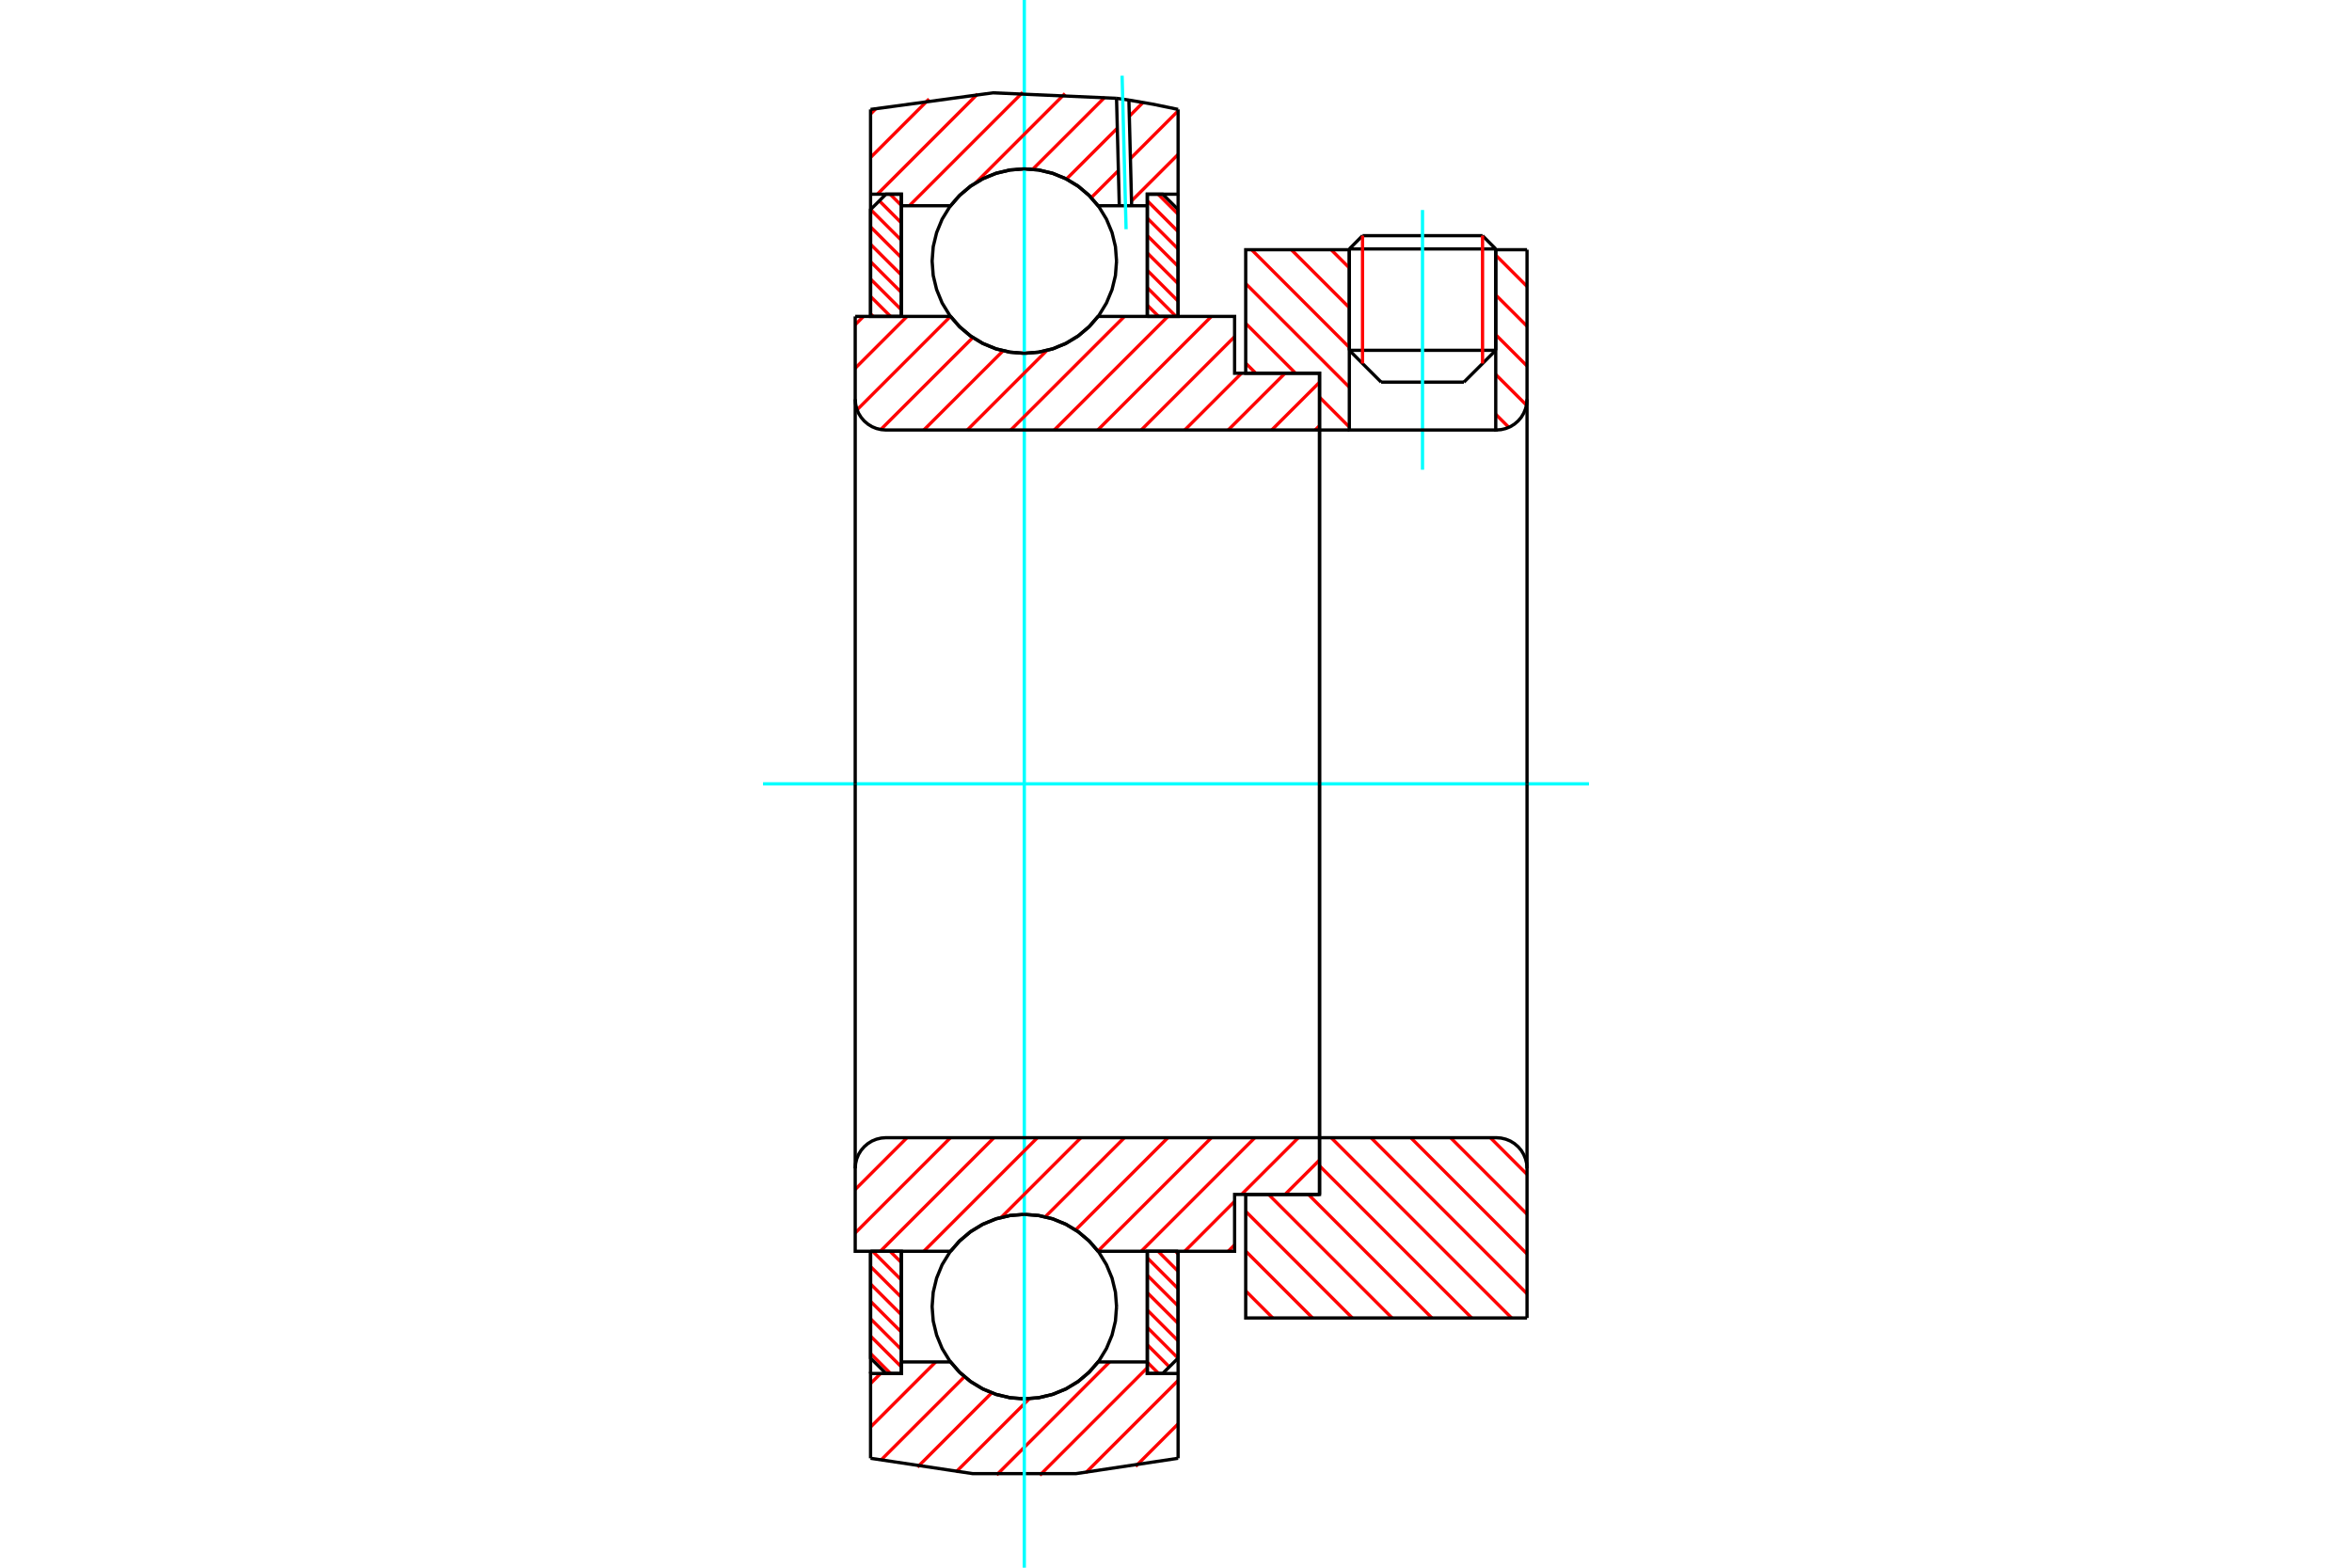 <?xml version="1.0" standalone="no"?>
<!DOCTYPE svg PUBLIC "-//W3C//DTD SVG 1.1//EN"
	"http://www.w3.org/Graphics/SVG/1.1/DTD/svg11.dtd">
<svg xmlns="http://www.w3.org/2000/svg" height="100%" width="100%" viewBox="0 0 36000 24000">
	<rect x="-1800" y="-1200" width="39600" height="26400" style="fill:#FFF"/>
	<g style="fill:none; fill-rule:evenodd" transform="matrix(1 0 0 1 0 0)">
		<g style="fill:none; stroke:#000; stroke-width:50; shape-rendering:geometricPrecision">
			<line x1="22894" y1="3811" x2="20653" y2="3811"/>
			<line x1="20855" y1="3608" x2="22692" y2="3608"/>
			<line x1="20653" y1="5363" x2="22894" y2="5363"/>
			<line x1="22407" y1="5850" x2="21140" y2="5850"/>
			<line x1="20855" y1="3608" x2="20653" y2="3811"/>
			<line x1="22894" y1="3811" x2="22692" y2="3608"/>
			<line x1="22407" y1="5850" x2="22894" y2="5363"/>
			<line x1="20653" y1="5363" x2="21140" y2="5850"/>
			<line x1="20653" y1="3811" x2="20653" y2="5363"/>
			<line x1="22894" y1="5363" x2="22894" y2="3811"/>
		</g>
		<g style="fill:none; stroke:#0FF; stroke-width:50; shape-rendering:geometricPrecision">
			<line x1="21773" y1="7191" x2="21773" y2="3215"/>
		</g>
		<g style="fill:none; stroke:#F00; stroke-width:50; shape-rendering:geometricPrecision">
			<line x1="22692" y1="3608" x2="22692" y2="5565"/>
			<line x1="20855" y1="5565" x2="20855" y2="3608"/>
			<line x1="13325" y1="20721" x2="13631" y2="21027"/>
			<line x1="13325" y1="20455" x2="13796" y2="20926"/>
			<line x1="13325" y1="20189" x2="13796" y2="20660"/>
			<line x1="13325" y1="19923" x2="13796" y2="20393"/>
			<line x1="13325" y1="19657" x2="13796" y2="20127"/>
			<line x1="13325" y1="19390" x2="13796" y2="19861"/>
			<line x1="13357" y1="19156" x2="13796" y2="19595"/>
			<line x1="13623" y1="19156" x2="13796" y2="19328"/>
		</g>
		<g style="fill:none; stroke:#000; stroke-width:50; shape-rendering:geometricPrecision">
			<polyline points="13325,19156 13325,20792 13561,21027 13796,21027 13796,19156 13325,19156"/>
		</g>
		<g style="fill:none; stroke:#0FF; stroke-width:50; shape-rendering:geometricPrecision">
			<line x1="11679" y1="12000" x2="24321" y2="12000"/>
		</g>
		<g style="fill:none; stroke:#F00; stroke-width:50; shape-rendering:geometricPrecision">
			<line x1="13325" y1="4805" x2="13365" y2="4844"/>
			<line x1="13325" y1="4538" x2="13631" y2="4844"/>
			<line x1="13325" y1="4272" x2="13796" y2="4743"/>
			<line x1="13325" y1="4006" x2="13796" y2="4476"/>
			<line x1="13325" y1="3740" x2="13796" y2="4210"/>
			<line x1="13325" y1="3473" x2="13796" y2="3944"/>
			<line x1="13326" y1="3208" x2="13796" y2="3678"/>
			<line x1="13459" y1="3074" x2="13796" y2="3412"/>
			<line x1="13623" y1="2973" x2="13796" y2="3145"/>
		</g>
		<g style="fill:none; stroke:#000; stroke-width:50; shape-rendering:geometricPrecision">
			<polyline points="13796,4844 13796,2973 13561,2973 13325,3208 13325,4844 13796,4844"/>
		</g>
		<g style="fill:none; stroke:#F00; stroke-width:50; shape-rendering:geometricPrecision">
			<line x1="17992" y1="19156" x2="18032" y2="19195"/>
			<line x1="17726" y1="19156" x2="18032" y2="19462"/>
			<line x1="17561" y1="19257" x2="18032" y2="19728"/>
			<line x1="17561" y1="19524" x2="18032" y2="19994"/>
			<line x1="17561" y1="19790" x2="18032" y2="20260"/>
			<line x1="17561" y1="20056" x2="18032" y2="20527"/>
			<line x1="17561" y1="20322" x2="18031" y2="20792"/>
			<line x1="17561" y1="20588" x2="17898" y2="20926"/>
			<line x1="17561" y1="20855" x2="17734" y2="21027"/>
		</g>
		<g style="fill:none; stroke:#000; stroke-width:50; shape-rendering:geometricPrecision">
			<polyline points="18032,19156 18032,20792 17796,21027 17561,21027 17561,19156 18032,19156"/>
		</g>
		<g style="fill:none; stroke:#F00; stroke-width:50; shape-rendering:geometricPrecision">
			<line x1="17726" y1="2973" x2="18032" y2="3279"/>
			<line x1="17561" y1="3074" x2="18032" y2="3545"/>
			<line x1="17561" y1="3340" x2="18032" y2="3811"/>
			<line x1="17561" y1="3607" x2="18032" y2="4077"/>
			<line x1="17561" y1="3873" x2="18032" y2="4343"/>
			<line x1="17561" y1="4139" x2="18032" y2="4610"/>
			<line x1="17561" y1="4405" x2="18000" y2="4844"/>
			<line x1="17561" y1="4672" x2="17734" y2="4844"/>
		</g>
		<g style="fill:none; stroke:#000; stroke-width:50; shape-rendering:geometricPrecision">
			<polyline points="17561,4844 17561,2973 17796,2973 18032,3208 18032,4844 17561,4844"/>
			<polyline points="17090,3997 17073,3776 17021,3561 16936,3356 16821,3167 16677,2999 16508,2855 16319,2739 16115,2654 15899,2602 15678,2585 15458,2602 15242,2654 15037,2739 14849,2855 14680,2999 14536,3167 14420,3356 14336,3561 14284,3776 14267,3997 14284,4218 14336,4433 14420,4638 14536,4827 14680,4995 14849,5139 15037,5255 15242,5340 15458,5391 15678,5409 15899,5391 16115,5340 16319,5255 16508,5139 16677,4995 16821,4827 16936,4638 17021,4433 17073,4218 17090,3997"/>
			<polyline points="17090,20003 17073,19782 17021,19567 16936,19362 16821,19173 16677,19005 16508,18861 16319,18745 16115,18660 15899,18609 15678,18591 15458,18609 15242,18660 15037,18745 14849,18861 14680,19005 14536,19173 14420,19362 14336,19567 14284,19782 14267,20003 14284,20224 14336,20439 14420,20644 14536,20833 14680,21001 14849,21145 15037,21261 15242,21346 15458,21398 15678,21415 15899,21398 16115,21346 16319,21261 16508,21145 16677,21001 16821,20833 16936,20644 17021,20439 17073,20224 17090,20003"/>
		</g>
		<g style="fill:none; stroke:#F00; stroke-width:50; shape-rendering:geometricPrecision">
			<line x1="22811" y1="17417" x2="23373" y2="17979"/>
			<line x1="22202" y1="17417" x2="23373" y2="18588"/>
			<line x1="21593" y1="17417" x2="23373" y2="19197"/>
			<line x1="20984" y1="17417" x2="23373" y2="19806"/>
			<line x1="20375" y1="17417" x2="23135" y2="20177"/>
			<line x1="20197" y1="17848" x2="22526" y2="20177"/>
			<line x1="20026" y1="18286" x2="21917" y2="20177"/>
			<line x1="19417" y1="18286" x2="21308" y2="20177"/>
			<line x1="19067" y1="18545" x2="20699" y2="20177"/>
			<line x1="19067" y1="19154" x2="20090" y2="20177"/>
			<line x1="19067" y1="19763" x2="19481" y2="20177"/>
		</g>
		<g style="fill:none; stroke:#000; stroke-width:50; shape-rendering:geometricPrecision">
			<line x1="23373" y1="12000" x2="23373" y2="20177"/>
			<polyline points="23373,17887 23368,17814 23350,17742 23322,17674 23284,17611 23236,17555 23180,17507 23117,17468 23048,17440 22977,17423 22903,17417 20197,17417 20197,12000"/>
			<polyline points="20197,17417 20197,18286 19067,18286 19067,20177 23373,20177"/>
		</g>
		<g style="fill:none; stroke:#F00; stroke-width:50; shape-rendering:geometricPrecision">
			<line x1="22894" y1="3906" x2="23373" y2="4385"/>
			<line x1="22894" y1="4515" x2="23373" y2="4994"/>
			<line x1="22894" y1="5124" x2="23373" y2="5603"/>
			<line x1="22894" y1="5733" x2="23365" y2="6203"/>
			<line x1="20375" y1="3823" x2="20653" y2="4101"/>
			<line x1="22894" y1="6342" x2="23094" y2="6542"/>
			<line x1="19766" y1="3823" x2="20653" y2="4710"/>
			<line x1="19157" y1="3823" x2="20653" y2="5319"/>
			<line x1="19067" y1="4342" x2="20653" y2="5928"/>
			<line x1="19067" y1="4951" x2="19830" y2="5714"/>
			<line x1="20197" y1="6081" x2="20653" y2="6537"/>
			<line x1="19067" y1="5560" x2="19221" y2="5714"/>
		</g>
		<g style="fill:none; stroke:#000; stroke-width:50; shape-rendering:geometricPrecision">
			<line x1="23373" y1="12000" x2="23373" y2="3823"/>
			<polyline points="22903,6583 22977,6577 23048,6560 23117,6532 23180,6493 23236,6445 23284,6389 23322,6326 23350,6258 23368,6186 23373,6113"/>
			<polyline points="22903,6583 22894,6583 22894,3823"/>
			<polyline points="22894,6583 20653,6583 20653,3823"/>
			<polyline points="20653,6583 20197,6583 20197,12000"/>
			<polyline points="20197,6583 20197,5714 19067,5714 19067,3823 20653,3823"/>
			<line x1="22894" y1="3823" x2="23373" y2="3823"/>
		</g>
		<g style="fill:none; stroke:#F00; stroke-width:50; shape-rendering:geometricPrecision">
			<line x1="18032" y1="21799" x2="17382" y2="22449"/>
			<line x1="18032" y1="21134" x2="16618" y2="22547"/>
			<line x1="17561" y1="20939" x2="15915" y2="22585"/>
			<line x1="16984" y1="20850" x2="15255" y2="22580"/>
			<line x1="15757" y1="21412" x2="14631" y2="22537"/>
			<line x1="15179" y1="21324" x2="14043" y2="22460"/>
			<line x1="14762" y1="21076" x2="13482" y2="22355"/>
			<line x1="14322" y1="20850" x2="13325" y2="21847"/>
			<line x1="13479" y1="21027" x2="13325" y2="21181"/>
		</g>
		<g style="fill:none; stroke:#000; stroke-width:50; shape-rendering:geometricPrecision">
			<polyline points="18032,19156 18032,21027 18032,22325"/>
			<polyline points="13325,22325 14888,22560 16469,22560 18032,22325"/>
			<polyline points="13325,22325 13325,21027 13796,21027 13796,20850 13796,19156"/>
			<polyline points="13796,20850 14549,20850 14693,21014 14860,21154 15047,21266 15249,21348 15461,21398 15678,21415 15896,21398 16108,21348 16310,21266 16497,21154 16664,21014 16808,20850 17561,20850 17561,19156"/>
			<polyline points="17561,20850 17561,21027 18032,21027"/>
			<line x1="13325" y1="21027" x2="13325" y2="19156"/>
		</g>
		<g style="fill:none; stroke:#0FF; stroke-width:50; shape-rendering:geometricPrecision">
			<line x1="15678" y1="24000" x2="15678" y2="0"/>
		</g>
		<g style="fill:none; stroke:#F00; stroke-width:50; shape-rendering:geometricPrecision">
			<line x1="18032" y1="2364" x2="17319" y2="3077"/>
			<line x1="18032" y1="1698" x2="17302" y2="2428"/>
			<line x1="17119" y1="2611" x2="16703" y2="3026"/>
			<line x1="17494" y1="1570" x2="17286" y2="1779"/>
			<line x1="17102" y1="1962" x2="16323" y2="2741"/>
			<line x1="16912" y1="1487" x2="15807" y2="2591"/>
			<line x1="16301" y1="1432" x2="14937" y2="2796"/>
			<line x1="15654" y1="1414" x2="13918" y2="3150"/>
			<line x1="14964" y1="1438" x2="13429" y2="2973"/>
			<line x1="14220" y1="1516" x2="13325" y2="2411"/>
			<line x1="13413" y1="1657" x2="13325" y2="1745"/>
		</g>
		<g style="fill:none; stroke:#000; stroke-width:50; shape-rendering:geometricPrecision">
			<polyline points="13325,4844 13325,2973 13325,1675"/>
			<polyline points="17090,1505 15200,1421 13325,1675"/>
			<polyline points="17279,1532 17185,1518 17090,1505"/>
			<polyline points="18032,1675 17657,1597 17279,1532"/>
			<polyline points="18032,1675 18032,2973 17561,2973 17561,3150 17561,4844"/>
			<polyline points="17561,3150 17321,3150 17132,3150 16808,3150 16664,2986 16497,2846 16310,2734 16108,2652 15896,2602 15678,2585 15461,2602 15249,2652 15047,2734 14860,2846 14693,2986 14549,3150 13796,3150 13796,4844"/>
			<polyline points="13796,3150 13796,2973 13325,2973"/>
			<line x1="18032" y1="2973" x2="18032" y2="4844"/>
		</g>
		<g style="fill:none; stroke:#0FF; stroke-width:50; shape-rendering:geometricPrecision">
			<line x1="17236" y1="3509" x2="17175" y2="1159"/>
		</g>
		<g style="fill:none; stroke:#000; stroke-width:50; shape-rendering:geometricPrecision">
			<line x1="17132" y1="3150" x2="17090" y2="1505"/>
			<line x1="17321" y1="3150" x2="17279" y2="1532"/>
		</g>
		<g style="fill:none; stroke:#F00; stroke-width:50; shape-rendering:geometricPrecision">
			<line x1="20197" y1="17759" x2="19669" y2="18286"/>
			<line x1="18897" y1="19058" x2="18799" y2="19156"/>
			<line x1="19873" y1="17417" x2="19003" y2="18286"/>
			<line x1="18897" y1="18392" x2="18134" y2="19156"/>
			<line x1="19207" y1="17417" x2="17468" y2="19156"/>
			<line x1="18542" y1="17417" x2="16806" y2="19153"/>
			<line x1="17876" y1="17417" x2="16463" y2="18830"/>
			<line x1="17211" y1="17417" x2="15999" y2="18628"/>
			<line x1="16545" y1="17417" x2="15325" y2="18637"/>
			<line x1="15879" y1="17417" x2="14140" y2="19156"/>
			<line x1="15214" y1="17417" x2="13475" y2="19156"/>
			<line x1="14548" y1="17417" x2="13090" y2="18875"/>
			<line x1="13883" y1="17417" x2="13090" y2="18210"/>
		</g>
		<g style="fill:none; stroke:#000; stroke-width:50; shape-rendering:geometricPrecision">
			<line x1="20197" y1="12000" x2="20197" y2="18286"/>
			<polyline points="20197,17417 13560,17417 13487,17423 13415,17440 13347,17468 13284,17507 13228,17555 13180,17611 13141,17674 13113,17742 13096,17814 13090,17887 13090,19156 13560,19156 14549,19156"/>
			<polyline points="16808,19156 16664,18992 16497,18852 16310,18740 16108,18658 15896,18608 15678,18591 15461,18608 15249,18658 15047,18740 14860,18852 14693,18992 14549,19156"/>
			<polyline points="16808,19156 18897,19156 18897,18286 20197,18286"/>
			<line x1="13090" y1="12000" x2="13090" y2="17887"/>
		</g>
		<g style="fill:none; stroke:#F00; stroke-width:50; shape-rendering:geometricPrecision">
			<line x1="20197" y1="6517" x2="20130" y2="6583"/>
			<line x1="20197" y1="5852" x2="19465" y2="6583"/>
			<line x1="19669" y1="5714" x2="18799" y2="6583"/>
			<line x1="19003" y1="5714" x2="18134" y2="6583"/>
			<line x1="18897" y1="5154" x2="17468" y2="6583"/>
			<line x1="18542" y1="4844" x2="16803" y2="6583"/>
			<line x1="17876" y1="4844" x2="16137" y2="6583"/>
			<line x1="17211" y1="4844" x2="15471" y2="6583"/>
			<line x1="16024" y1="5365" x2="14806" y2="6583"/>
			<line x1="15353" y1="5371" x2="14140" y2="6583"/>
			<line x1="14890" y1="5168" x2="13481" y2="6576"/>
			<line x1="14548" y1="4844" x2="13118" y2="6274"/>
			<line x1="13883" y1="4844" x2="13090" y2="5637"/>
			<line x1="13217" y1="4844" x2="13090" y2="4971"/>
		</g>
		<g style="fill:none; stroke:#000; stroke-width:50; shape-rendering:geometricPrecision">
			<line x1="13090" y1="12000" x2="13090" y2="4844"/>
			<polyline points="13090,6113 13096,6186 13113,6258 13141,6326 13180,6389 13228,6445 13284,6493 13347,6532 13415,6560 13487,6577 13560,6583 20197,6583 20197,5714 18897,5714 18897,4844 16808,4844"/>
			<polyline points="14549,4844 14693,5008 14860,5148 15047,5260 15249,5342 15461,5392 15678,5409 15896,5392 16108,5342 16310,5260 16497,5148 16664,5008 16808,4844"/>
			<polyline points="14549,4844 13560,4844 13090,4844"/>
			<line x1="20197" y1="12000" x2="20197" y2="6583"/>
		</g>
	</g>
</svg>
